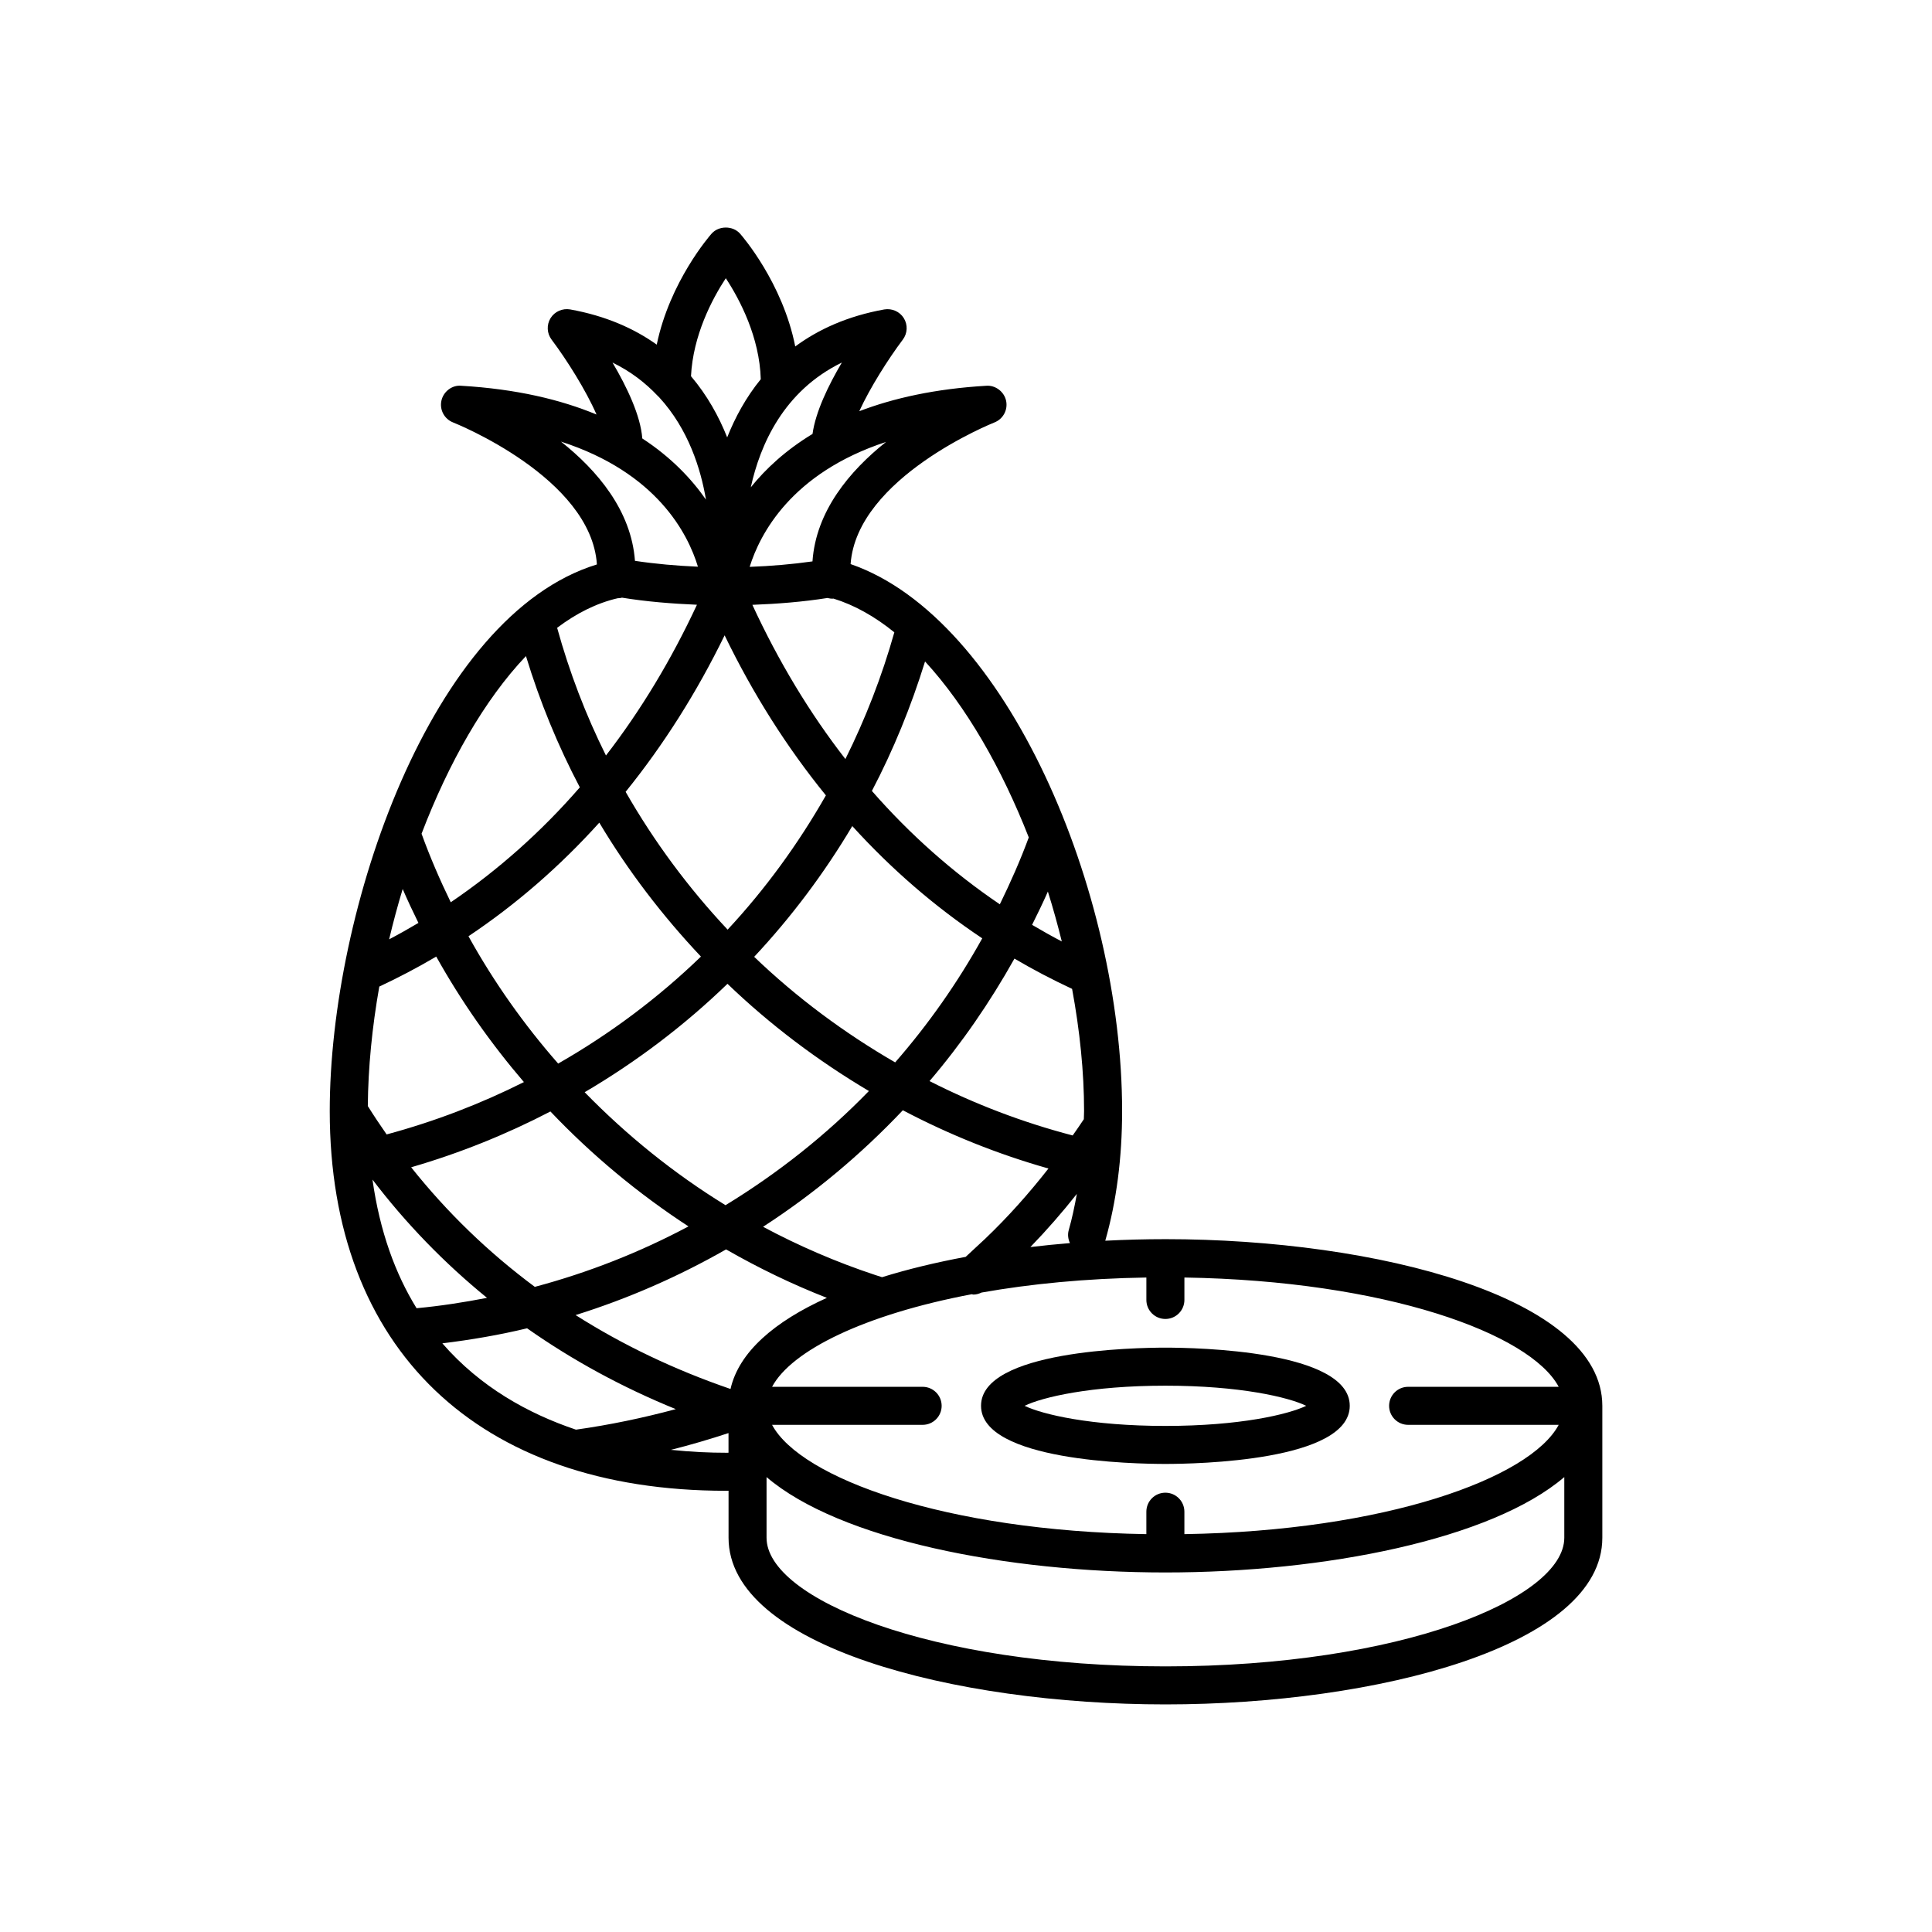 <?xml version="1.0" encoding="UTF-8"?>
<!-- Uploaded to: SVG Repo, www.svgrepo.com, Generator: SVG Repo Mixer Tools -->
<svg fill="#000000" width="800px" height="800px" version="1.1" viewBox="144 144 512 512" xmlns="http://www.w3.org/2000/svg">
 <g>
  <path d="m452.84 472.39c-5.301 0-10.637 0.141-15.945 0.414 0.004-0.02 0.02-0.031 0.027-0.051 2.953-10.375 4.449-21.918 4.449-34.316 0-58.109-30.516-130.64-71.953-144.95 1.641-22.934 37.73-37.383 38.117-37.535 2.309-0.906 3.617-3.352 3.086-5.773-0.535-2.426-2.859-4.125-5.215-3.949-13.566 0.797-24.629 3.281-33.691 6.746 2.875-6.273 7.672-13.828 11.547-18.984 1.246-1.656 1.344-3.906 0.262-5.672-1.086-1.758-3.148-2.656-5.18-2.316-9.754 1.758-17.465 5.293-23.598 9.812-3.336-16.902-14.086-29.285-14.625-29.895-1.91-2.16-5.637-2.16-7.547 0-0.535 0.602-11.086 12.758-14.531 29.41-6.027-4.293-13.547-7.637-22.961-9.332-2.016-0.344-4.09 0.555-5.18 2.316-1.082 1.766-0.984 4.012 0.262 5.672 4.062 5.41 9.113 13.43 11.922 19.867-9.453-3.926-21.203-6.762-35.891-7.625-2.367-0.223-4.688 1.527-5.215 3.953-0.531 2.422 0.781 4.867 3.09 5.769 0.383 0.148 36.582 14.582 38.117 37.633-44.004 13.457-70.801 91.645-70.801 144.85 0 63.02 39.25 100.64 105 100.64 0.23 0 0.457-0.008 0.688-0.008v12.453c0 28.688 59.648 44.168 115.78 44.168s115.78-15.48 115.78-44.168v-34.965c-0.008-28.684-59.66-44.164-115.79-44.164zm104.23 39.129h-39.902c-2.785 0-5.039 2.254-5.039 5.039 0 2.781 2.254 5.039 5.039 5.039h39.902c-7.574 14.164-45.973 28.117-99.195 28.965v-5.945c0-2.781-2.254-5.039-5.039-5.039s-5.039 2.254-5.039 5.039v5.945c-53.223-0.848-91.617-14.801-99.191-28.965h39.902c2.785 0 5.039-2.254 5.039-5.039 0-2.781-2.254-5.039-5.039-5.039h-39.898c5.137-9.605 24.391-19.129 52.914-24.535 0.156 0.016 0.301 0.094 0.457 0.094 0.738 0 1.453-0.215 2.137-0.539 12.926-2.293 27.625-3.731 43.684-3.984v5.945c0 2.781 2.254 5.039 5.039 5.039s5.039-2.254 5.039-5.039v-5.945c53.215 0.848 91.617 14.805 99.191 28.965zm-314.36-54.918c8.867 11.645 19.035 22.117 30.352 31.344-6.144 1.195-12.359 2.16-18.668 2.746-5.606-9.082-9.742-20.301-11.684-34.09zm8.004-77.004c1.312 3.035 2.715 6.027 4.176 8.984-2.551 1.516-5.137 2.973-7.766 4.352 1.062-4.484 2.258-8.941 3.59-13.336zm56.949-77.051c0.395-0.035 0.797-0.035 1.16-0.16 6.418 1.047 13.117 1.59 19.875 1.879-6.812 14.625-14.879 27.996-24.113 39.949-5.359-10.758-9.691-22.082-12.941-33.836 5.125-3.871 10.492-6.551 16.02-7.832zm55.598-0.07c0.504 0.109 1.012 0.215 1.559 0.168 0.016 0 0.027-0.012 0.047-0.016 5.574 1.715 10.984 4.766 16.141 8.945-3.305 11.727-7.68 22.941-12.969 33.582-9.48-12.191-17.723-25.879-24.656-40.867 6.754-0.258 13.449-0.793 19.879-1.812zm-27.23 9.895c7.562 15.613 16.566 29.781 26.84 42.414-7.348 12.887-16.051 24.844-26.043 35.578-10.379-11.043-19.465-23.297-27.031-36.52 10.008-12.383 18.805-26.238 26.234-41.473zm63.883 164.71c-7.84 1.461-15.305 3.258-22.164 5.387l-1.789-0.574c-10.309-3.41-20.25-7.707-29.742-12.781 13.523-8.77 25.941-19.152 37.043-30.883 12.219 6.434 25.133 11.633 38.59 15.438-5.168 6.602-10.746 12.867-16.785 18.629zm-63.125-72.363c11.32 10.883 23.938 20.379 37.48 28.414-11.332 11.672-24.137 21.793-38 30.258-13.652-8.387-26.164-18.5-37.328-29.941 13.754-8.082 26.457-17.711 37.848-28.73zm88.598-11.223c-2.668-1.395-5.289-2.871-7.875-4.402 1.441-2.91 2.879-5.824 4.184-8.82 1.371 4.363 2.594 8.785 3.691 13.223zm2.727 12.566c2.055 11.098 3.176 22.082 3.176 32.371 0 0.738-0.055 1.441-0.066 2.172-0.941 1.465-1.969 2.871-2.953 4.305-13.223-3.453-25.926-8.301-37.938-14.41 8.512-9.977 16.016-20.871 22.504-32.461 4.945 2.914 10.047 5.586 15.277 8.023zm-46.887 19.484c-13.531-7.828-26.117-17.184-37.363-27.977 9.844-10.527 18.562-22.133 26-34.652 10.371 11.422 21.887 21.383 34.441 29.754-6.57 11.82-14.309 22.824-23.078 32.875zm-51.473-28.039c-11.34 10.961-24.047 20.465-37.836 28.355-9.078-10.348-17.07-21.652-23.77-33.746 12.648-8.453 24.238-18.535 34.672-30.102 7.644 12.812 16.734 24.68 26.934 35.492zm-46.914 33.254c-11.5 5.781-23.664 10.449-36.379 13.875-1.719-2.461-3.387-4.961-4.988-7.519 0.086-10.184 1.137-20.898 3.043-31.664 5.168-2.418 10.203-5.062 15.09-7.949 6.621 11.863 14.43 22.988 23.234 33.258zm-29.879 22.582c12.898-3.746 25.238-8.723 36.906-14.789 10.953 11.527 23.242 21.754 36.586 30.457-12.84 6.84-26.484 12.227-40.723 16.02-12.293-9.133-23.27-19.738-32.77-31.688zm83.453 21.762c8.559 4.902 17.469 9.23 26.715 12.84-13.836 6.254-23.316 14.34-25.535 24.148-14.75-5.059-28.496-11.605-41.055-19.586 13.953-4.363 27.309-10.23 39.875-17.402zm80.645-0.621c4.344-4.484 8.449-9.184 12.316-14.086-0.594 3.297-1.273 6.527-2.148 9.594-0.34 1.195-0.16 2.391 0.316 3.441-3.523 0.289-7.023 0.641-10.484 1.051zm-0.426-108.56c-2.242 6.09-4.856 11.969-7.668 17.727-12.414-8.402-23.766-18.453-33.906-30.043 5.691-10.852 10.379-22.34 14.086-34.312 10.871 11.805 20.312 28.332 27.488 46.629zm-57.32-73.148c-5.43 0.77-10.988 1.238-16.645 1.449 2.68-8.598 10.945-24.84 36.137-33.105-9.652 7.688-18.57 18.324-19.492 31.656zm0.016-33.785c-7.09 4.301-12.402 9.234-16.363 14.152 2.461-11.215 8.652-25.52 24.129-33.059-3.535 5.984-6.965 13.055-7.766 18.906zm-22.988-41.262c3.754 5.719 8.953 15.645 9.27 26.766-3.969 4.871-6.828 10.191-8.902 15.418-2.191-5.516-5.273-11.125-9.59-16.211 0.531-10.797 5.559-20.391 9.223-25.973zm-30.023 22.355c4.84 2.356 8.734 5.394 11.93 8.773 0.141 0.156 0.285 0.289 0.441 0.43 7.75 8.441 11.031 19 12.398 27.121-3.828-5.504-9.238-11.23-16.875-16.215-0.445-6.066-4.113-13.707-7.894-20.109zm-13.645 20.953c25.449 8.215 33.656 24.469 36.285 33.145-5.676-0.246-11.262-0.734-16.688-1.551-0.977-13.312-9.938-23.93-19.598-31.594zm-9.289 56.832c3.684 12.102 8.461 23.742 14.277 34.789-10.219 11.766-21.676 21.953-34.207 30.453-2.863-5.891-5.473-11.918-7.719-18.113-0.004-0.016-0.02-0.023-0.023-0.039 7.18-18.801 16.691-35.547 27.672-47.09zm-22.16 182.13c7.598-0.934 15.105-2.211 22.457-3.984 12.055 8.48 25.234 15.652 39.406 21.422-8.605 2.312-17.43 4.168-26.453 5.438-12.637-4.242-25.363-11.297-35.41-22.875zm75.148 28.996c-4.16 0-9.137-0.199-14.582-0.773 5.184-1.293 10.266-2.801 15.27-4.441v5.207c-0.227 0-0.457 0.008-0.688 0.008zm116.47 56.617c-62.293 0-105.7-17.969-105.7-34.094v-16.074c19.34 16.527 63.512 25.277 105.7 25.277 42.188 0 86.363-8.75 105.71-25.277v16.074c0 16.125-43.414 34.094-105.71 34.094z"/>
  <path d="m452.84 501.14c-8.156 0-48.855 0.742-48.855 15.41 0 14.668 40.699 15.41 48.855 15.41s48.859-0.742 48.859-15.41c0-14.664-40.703-15.41-48.859-15.41zm0 20.746c-19.738 0-32.605-3.047-37.312-5.332 4.707-2.285 17.57-5.332 37.312-5.332 19.742 0 32.605 3.047 37.316 5.332-4.711 2.281-17.574 5.332-37.316 5.332z"/>
 </g>
</svg>